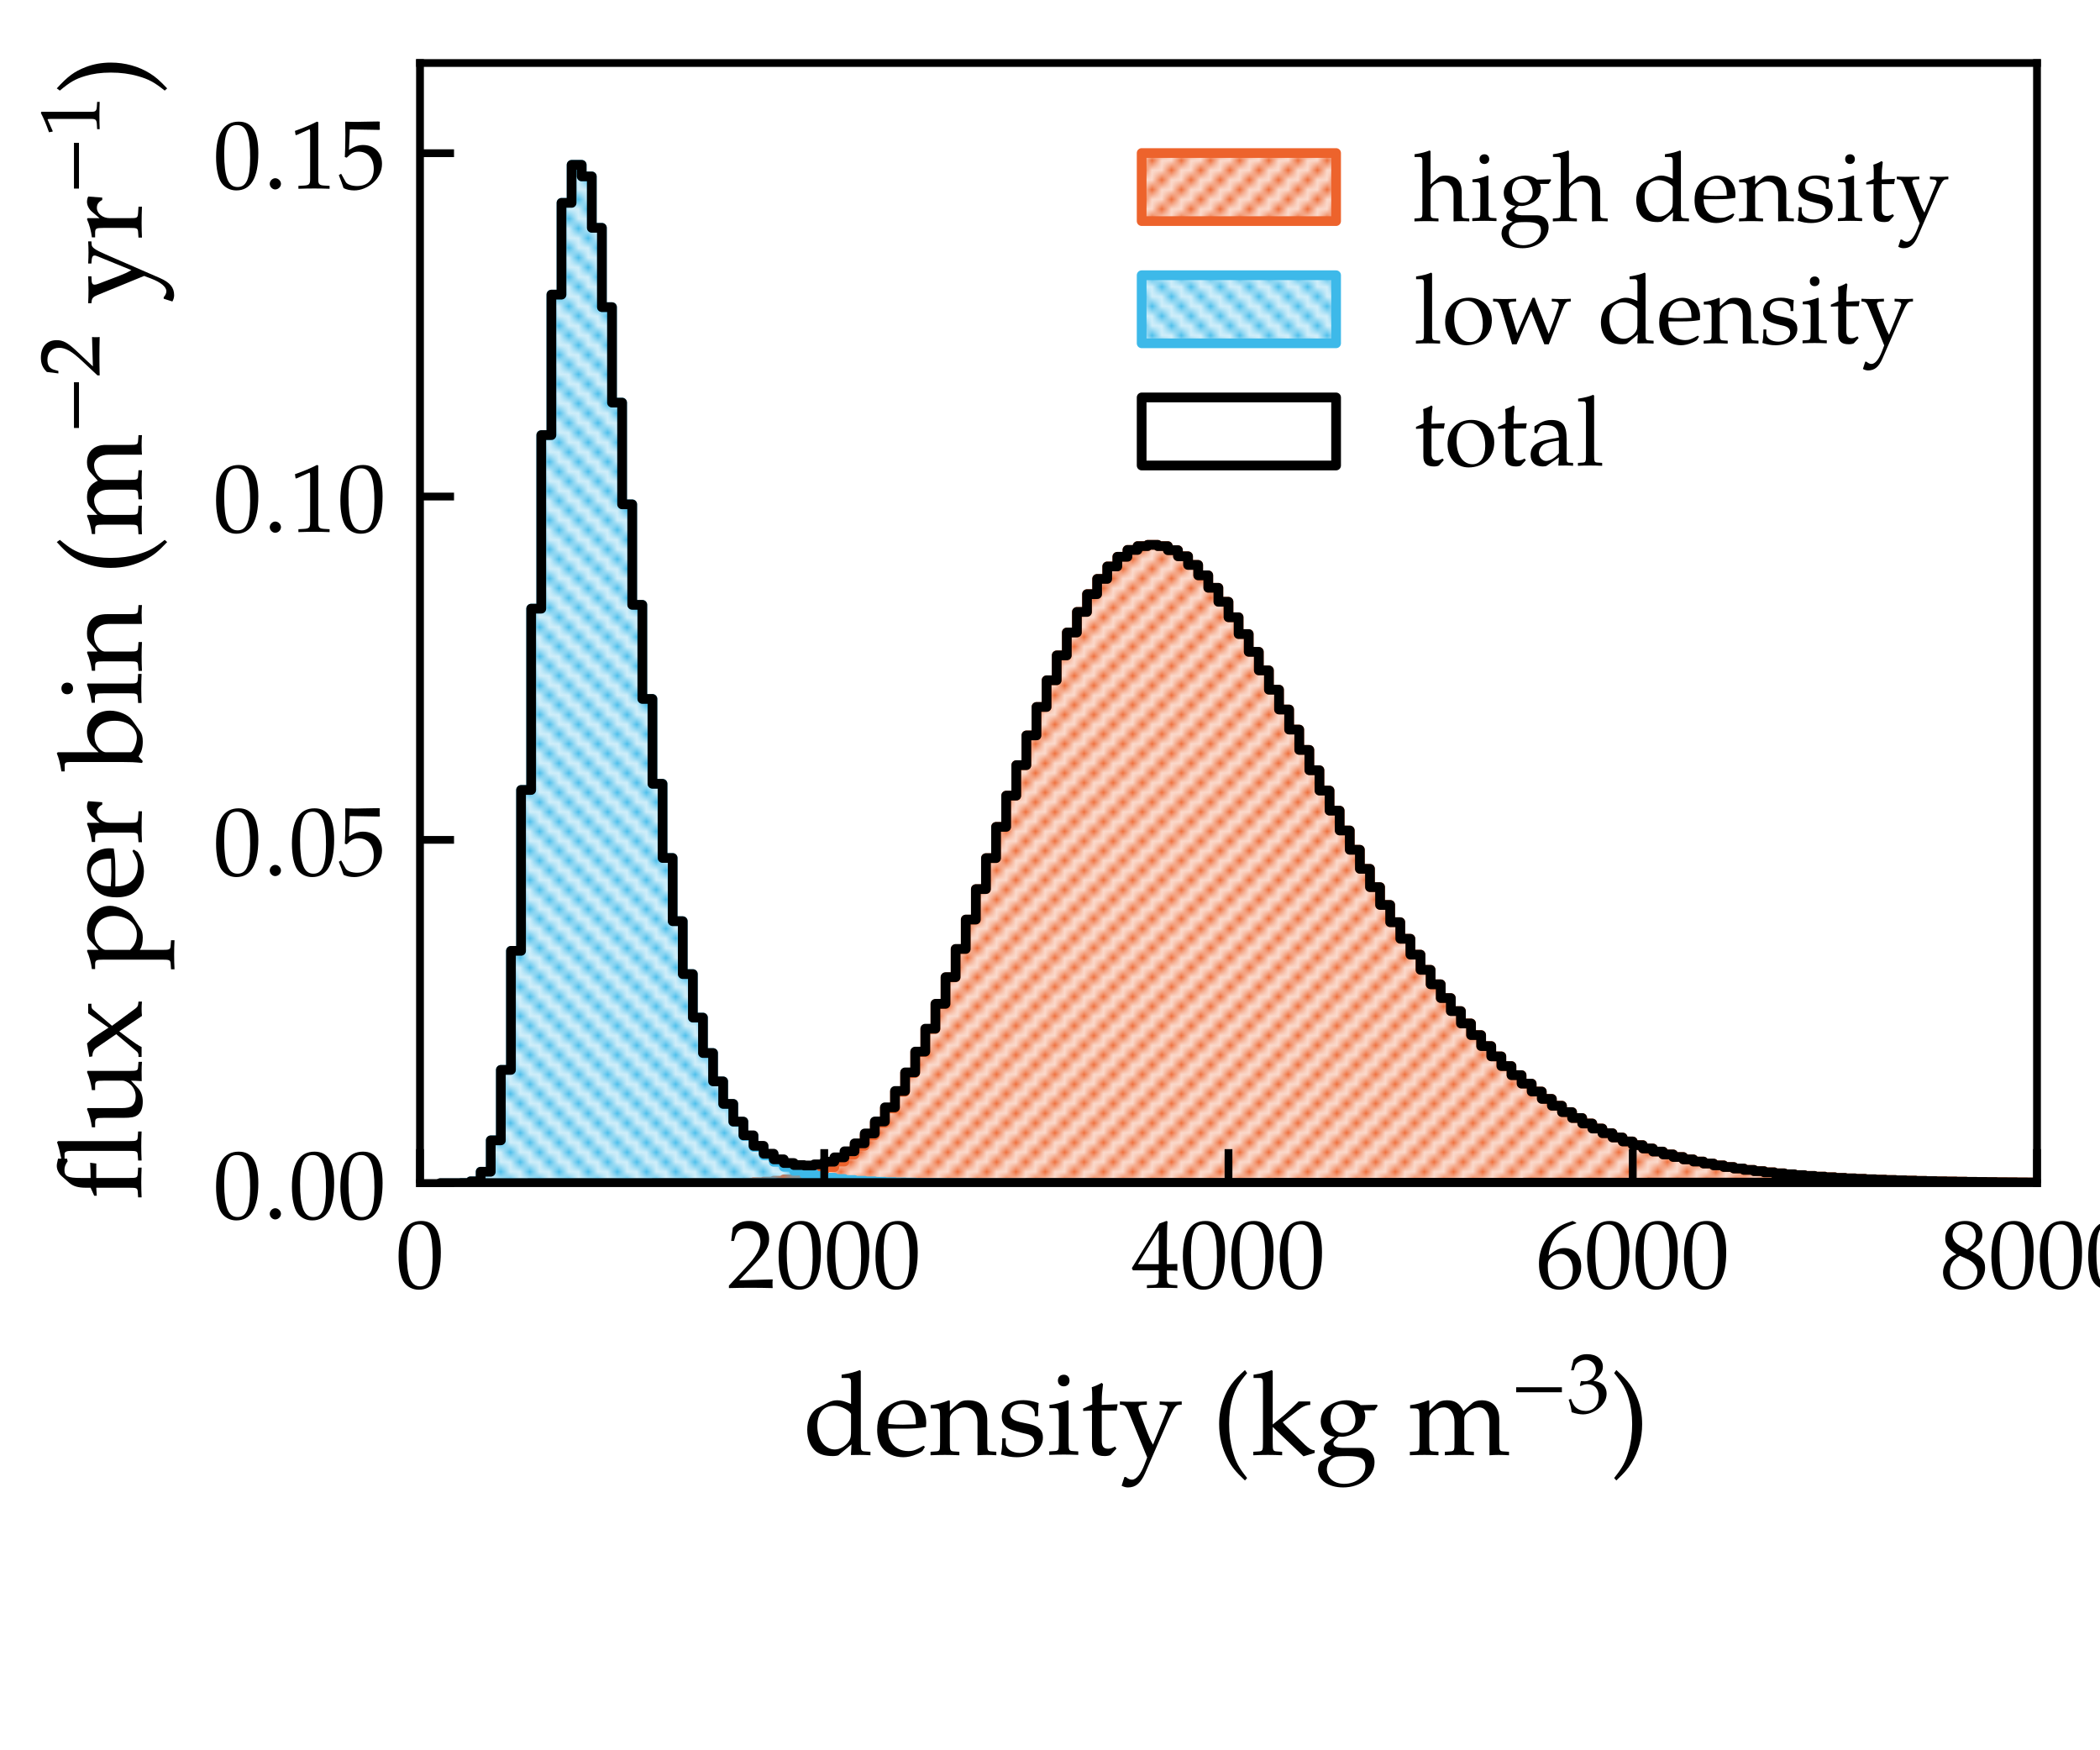 <?xml version="1.0" encoding="utf-8" standalone="no"?>
<!DOCTYPE svg PUBLIC "-//W3C//DTD SVG 1.1//EN"
  "http://www.w3.org/Graphics/SVG/1.1/DTD/svg11.dtd">
<!-- Created with matplotlib (https://matplotlib.org/) -->
<svg height="180pt" version="1.1" viewBox="0 0 216 180" width="216pt" xmlns="http://www.w3.org/2000/svg" xmlns:xlink="http://www.w3.org/1999/xlink">
 <defs>
  <style type="text/css">
*{stroke-linecap:butt;stroke-linejoin:round;}
  </style>
 </defs>
 <g id="figure_1">
  <g id="patch_1">
   <path d="M 0 180 
L 216 180 
L 216 0 
L 0 0 
z
" style="fill:#ffffff;"/>
  </g>
  <g id="axes_1">
   <g id="patch_2">
    <path d="M 43.2 121.68 
L 209.52 121.68 
L 209.52 6.48 
L 43.2 6.48 
z
" style="fill:#ffffff;"/>
   </g>
   <g id="patch_3">
    <path clip-path="url(#pf657aa52ed)" d="M 45.279 121.68 
L 45.279 121.68 
L 46.319 121.68 
L 46.319 121.68 
L 47.358 121.68 
L 47.358 121.68 
L 48.398 121.68 
L 48.398 121.68 
L 49.437 121.68 
L 49.437 121.68 
L 50.477 121.68 
L 50.477 121.68 
L 51.516 121.68 
L 51.516 121.68 
L 52.556 121.68 
L 52.556 121.68 
L 53.595 121.68 
L 53.595 121.68 
L 54.635 121.68 
L 54.635 121.68 
L 55.674 121.68 
L 55.674 121.68 
L 56.714 121.68 
L 56.714 121.68 
L 57.753 121.68 
L 57.753 121.68 
L 58.792 121.68 
L 58.792 121.68 
L 59.832 121.68 
L 59.832 121.68 
L 60.871 121.68 
L 60.871 121.68 
L 61.911 121.68 
L 61.911 121.68 
L 62.95 121.68 
L 62.95 121.68 
L 63.99 121.68 
L 63.99 121.68 
L 65.029 121.68 
L 65.029 121.68 
L 66.069 121.68 
L 66.069 121.68 
L 67.109 121.68 
L 67.109 121.68 
L 68.148 121.68 
L 68.148 121.68 
L 69.188 121.68 
L 69.188 121.68 
L 70.227 121.68 
L 70.227 121.679 
L 71.266 121.679 
L 71.266 121.678 
L 72.306 121.678 
L 72.306 121.675 
L 73.346 121.675 
L 73.346 121.67 
L 74.385 121.67 
L 74.385 121.661 
L 75.424 121.661 
L 75.424 121.646 
L 76.464 121.646 
L 76.464 121.62 
L 77.504 121.62 
L 77.504 121.579 
L 78.543 121.579 
L 78.543 121.517 
L 79.582 121.517 
L 79.582 121.423 
L 80.622 121.423 
L 80.622 121.288 
L 81.662 121.288 
L 81.662 121.098 
L 82.701 121.098 
L 82.701 120.838 
L 83.74 120.838 
L 83.74 120.49 
L 84.78 120.49 
L 84.78 120.036 
L 85.82 120.036 
L 85.82 119.455 
L 86.859 119.455 
L 86.859 118.727 
L 87.898 118.727 
L 87.898 117.833 
L 88.938 117.833 
L 88.938 116.756 
L 89.978 116.756 
L 89.978 115.478 
L 91.017 115.478 
L 91.017 113.989 
L 92.056 113.989 
L 92.056 112.28 
L 93.096 112.28 
L 93.096 110.348 
L 94.135 110.348 
L 94.135 108.195 
L 95.175 108.195 
L 95.175 105.827 
L 96.215 105.827 
L 96.215 103.261 
L 97.254 103.261 
L 97.254 100.511 
L 98.293 100.511 
L 98.293 97.605 
L 99.333 97.605 
L 99.333 94.579 
L 100.373 94.579 
L 100.373 91.443 
L 101.412 91.443 
L 101.412 88.255 
L 102.451 88.255 
L 102.451 85.04 
L 103.491 85.04 
L 103.491 81.826 
L 104.531 81.826 
L 104.531 78.69 
L 105.57 78.69 
L 105.57 75.632 
L 106.609 75.632 
L 106.609 72.705 
L 107.649 72.705 
L 107.649 69.961 
L 108.689 69.961 
L 108.689 67.4 
L 109.728 67.4 
L 109.728 65.048 
L 110.767 65.048 
L 110.767 62.931 
L 111.807 62.931 
L 111.807 61.101 
L 112.847 61.101 
L 112.847 59.533 
L 113.886 59.533 
L 113.886 58.253 
L 114.925 58.253 
L 114.925 57.26 
L 115.965 57.26 
L 115.965 56.554 
L 117.004 56.554 
L 117.004 56.162 
L 118.044 56.162 
L 118.044 56.032 
L 119.084 56.032 
L 119.084 56.162 
L 120.123 56.162 
L 120.123 56.58 
L 121.162 56.58 
L 121.162 57.208 
L 122.202 57.208 
L 122.202 58.096 
L 123.242 58.096 
L 123.242 59.168 
L 124.281 59.168 
L 124.281 60.448 
L 125.32 60.448 
L 125.32 61.886 
L 126.36 61.886 
L 126.36 63.48 
L 127.4 63.48 
L 127.4 65.205 
L 128.439 65.205 
L 128.439 67.034 
L 129.478 67.034 
L 129.478 68.942 
L 130.518 68.942 
L 130.518 70.928 
L 131.558 70.928 
L 131.558 72.966 
L 132.597 72.966 
L 132.597 75.031 
L 133.637 75.031 
L 133.637 77.122 
L 134.676 77.122 
L 134.676 79.212 
L 135.715 79.212 
L 135.715 81.303 
L 136.755 81.303 
L 136.755 83.368 
L 137.794 83.368 
L 137.794 85.406 
L 138.834 85.406 
L 138.834 87.392 
L 139.874 87.392 
L 139.874 89.352 
L 140.913 89.352 
L 140.913 91.234 
L 141.952 91.234 
L 141.952 93.063 
L 142.992 93.063 
L 142.992 94.84 
L 144.031 94.84 
L 144.031 96.544 
L 145.071 96.544 
L 145.071 98.175 
L 146.111 98.175 
L 146.111 99.738 
L 147.15 99.738 
L 147.15 101.225 
L 148.19 101.225 
L 148.19 102.641 
L 149.229 102.641 
L 149.229 103.982 
L 150.268 103.982 
L 150.268 105.252 
L 151.308 105.252 
L 151.308 106.449 
L 152.347 106.449 
L 152.347 107.578 
L 153.387 107.578 
L 153.387 108.639 
L 154.427 108.639 
L 154.427 109.635 
L 155.466 109.635 
L 155.466 110.568 
L 156.506 110.568 
L 156.506 111.441 
L 157.545 111.441 
L 157.545 112.253 
L 158.584 112.253 
L 158.584 113.011 
L 159.624 113.011 
L 159.624 113.714 
L 160.663 113.714 
L 160.663 114.37 
L 161.703 114.37 
L 161.703 114.977 
L 162.743 114.977 
L 162.743 115.539 
L 163.782 115.539 
L 163.782 116.059 
L 164.821 116.059 
L 164.821 116.539 
L 165.861 116.539 
L 165.861 116.981 
L 166.9 116.981 
L 166.9 117.389 
L 167.94 117.389 
L 167.94 117.765 
L 168.98 117.765 
L 168.98 118.11 
L 170.019 118.11 
L 170.019 118.429 
L 171.059 118.429 
L 171.059 118.719 
L 172.098 118.719 
L 172.098 118.986 
L 173.137 118.986 
L 173.137 119.231 
L 174.177 119.231 
L 174.177 119.454 
L 175.216 119.454 
L 175.216 119.659 
L 176.256 119.659 
L 176.256 119.845 
L 177.296 119.845 
L 177.296 120.016 
L 178.335 120.016 
L 178.335 120.171 
L 179.375 120.171 
L 179.375 120.313 
L 180.414 120.313 
L 180.414 120.442 
L 181.453 120.442 
L 181.453 120.559 
L 182.493 120.559 
L 182.493 120.666 
L 183.532 120.666 
L 183.532 120.763 
L 184.572 120.763 
L 184.572 120.851 
L 185.612 120.851 
L 185.612 120.931 
L 186.651 120.931 
L 186.651 121.003 
L 187.69 121.003 
L 187.69 121.069 
L 188.73 121.069 
L 188.73 121.129 
L 189.769 121.129 
L 189.769 121.183 
L 190.809 121.183 
L 190.809 121.232 
L 191.849 121.232 
L 191.849 121.276 
L 192.888 121.276 
L 192.888 121.315 
L 193.928 121.315 
L 193.928 121.352 
L 194.967 121.352 
L 194.967 121.384 
L 196.006 121.384 
L 196.006 121.414 
L 197.046 121.414 
L 197.046 121.44 
L 198.085 121.44 
L 198.085 121.464 
L 199.125 121.464 
L 199.125 121.486 
L 200.165 121.486 
L 200.165 121.505 
L 201.204 121.505 
L 201.204 121.523 
L 202.244 121.523 
L 202.244 121.539 
L 203.283 121.539 
L 203.283 121.553 
L 204.322 121.553 
L 204.322 121.566 
L 205.362 121.566 
L 205.362 121.578 
L 206.401 121.578 
L 206.401 121.588 
L 207.441 121.588 
L 207.441 121.597 
L 208.481 121.597 
L 208.481 121.68 
L 209.52 121.68 
L 209.52 121.606 
z
" style="fill:url(#hf31a31f9b9);stroke:#ed632c;stroke-linejoin:miter;"/>
   </g>
   <g id="patch_4">
    <path clip-path="url(#pf657aa52ed)" d="M 45.279 121.68 
L 45.279 121.68 
L 46.319 121.68 
L 46.319 121.68 
L 47.358 121.68 
L 47.358 121.664 
L 48.398 121.664 
L 48.398 121.486 
L 49.437 121.486 
L 49.437 120.501 
L 50.477 120.501 
L 50.477 117.272 
L 51.516 117.272 
L 51.516 110.026 
L 52.556 110.026 
L 52.556 97.785 
L 53.595 97.785 
L 53.595 81.239 
L 54.635 81.239 
L 54.635 62.593 
L 55.674 62.593 
L 55.674 44.744 
L 56.714 44.744 
L 56.714 30.298 
L 57.753 30.298 
L 57.753 20.861 
L 58.792 20.861 
L 58.792 16.953 
L 59.832 16.953 
L 59.832 18.142 
L 60.871 18.142 
L 60.871 23.429 
L 61.911 23.429 
L 61.911 31.588 
L 62.95 31.588 
L 62.95 41.405 
L 63.99 41.405 
L 63.99 51.866 
L 65.029 51.866 
L 65.029 62.201 
L 66.069 62.201 
L 66.069 71.878 
L 67.109 71.878 
L 67.109 80.606 
L 68.148 80.606 
L 68.148 88.234 
L 69.188 88.234 
L 69.188 94.736 
L 70.227 94.736 
L 70.227 100.175 
L 71.266 100.175 
L 71.266 104.653 
L 72.306 104.653 
L 72.306 108.297 
L 73.346 108.297 
L 73.346 111.217 
L 74.385 111.217 
L 74.385 113.542 
L 75.424 113.542 
L 75.424 115.378 
L 76.464 115.378 
L 76.464 116.817 
L 77.504 116.817 
L 77.504 117.939 
L 78.543 117.939 
L 78.543 118.81 
L 79.582 118.81 
L 79.582 119.483 
L 80.622 119.483 
L 80.622 120 
L 81.662 120 
L 81.662 120.399 
L 82.701 120.399 
L 82.701 120.703 
L 83.74 120.703 
L 83.74 120.935 
L 84.78 120.935 
L 84.78 121.113 
L 85.82 121.113 
L 85.82 121.249 
L 86.859 121.249 
L 86.859 121.352 
L 87.898 121.352 
L 87.898 121.43 
L 88.938 121.43 
L 88.938 121.49 
L 89.978 121.49 
L 89.978 121.535 
L 91.017 121.535 
L 91.017 121.57 
L 92.056 121.57 
L 92.056 121.596 
L 93.096 121.596 
L 93.096 121.616 
L 94.135 121.616 
L 94.135 121.631 
L 95.175 121.631 
L 95.175 121.643 
L 96.215 121.643 
L 96.215 121.652 
L 97.254 121.652 
L 97.254 121.658 
L 98.293 121.658 
L 98.293 121.663 
L 99.333 121.663 
L 99.333 121.667 
L 100.373 121.667 
L 100.373 121.67 
L 101.412 121.67 
L 101.412 121.673 
L 102.451 121.673 
L 102.451 121.674 
L 103.491 121.674 
L 103.491 121.676 
L 104.531 121.676 
L 104.531 121.677 
L 105.57 121.677 
L 105.57 121.677 
L 106.609 121.677 
L 106.609 121.678 
L 107.649 121.678 
L 107.649 121.678 
L 108.689 121.678 
L 108.689 121.679 
L 109.728 121.679 
L 109.728 121.679 
L 110.767 121.679 
L 110.767 121.679 
L 111.807 121.679 
L 111.807 121.679 
L 112.847 121.679 
L 112.847 121.68 
L 113.886 121.68 
L 113.886 121.68 
L 114.925 121.68 
L 114.925 121.68 
L 115.965 121.68 
L 115.965 121.68 
L 117.004 121.68 
L 117.004 121.68 
L 118.044 121.68 
L 118.044 121.68 
L 119.084 121.68 
L 119.084 121.68 
L 120.123 121.68 
L 120.123 121.68 
L 121.162 121.68 
L 121.162 121.68 
L 122.202 121.68 
L 122.202 121.68 
L 123.242 121.68 
L 123.242 121.68 
L 124.281 121.68 
L 124.281 121.68 
L 125.32 121.68 
L 125.32 121.68 
L 126.36 121.68 
L 126.36 121.68 
L 127.4 121.68 
L 127.4 121.68 
L 128.439 121.68 
L 128.439 121.68 
L 129.478 121.68 
L 129.478 121.68 
L 130.518 121.68 
L 130.518 121.68 
L 131.558 121.68 
L 131.558 121.68 
L 132.597 121.68 
L 132.597 121.68 
L 133.637 121.68 
L 133.637 121.68 
L 134.676 121.68 
L 134.676 121.68 
L 135.715 121.68 
L 135.715 121.68 
L 136.755 121.68 
L 136.755 121.68 
L 137.794 121.68 
L 137.794 121.68 
L 138.834 121.68 
L 138.834 121.68 
L 139.874 121.68 
L 139.874 121.68 
L 140.913 121.68 
L 140.913 121.68 
L 141.952 121.68 
L 141.952 121.68 
L 142.992 121.68 
L 142.992 121.68 
L 144.031 121.68 
L 144.031 121.68 
L 145.071 121.68 
L 145.071 121.68 
L 146.111 121.68 
L 146.111 121.68 
L 147.15 121.68 
L 147.15 121.68 
L 148.19 121.68 
L 148.19 121.68 
L 149.229 121.68 
L 149.229 121.68 
L 150.268 121.68 
L 150.268 121.68 
L 151.308 121.68 
L 151.308 121.68 
L 152.347 121.68 
L 152.347 121.68 
L 153.387 121.68 
L 153.387 121.68 
L 154.427 121.68 
L 154.427 121.68 
L 155.466 121.68 
L 155.466 121.68 
L 156.506 121.68 
L 156.506 121.68 
L 157.545 121.68 
L 157.545 121.68 
L 158.584 121.68 
L 158.584 121.68 
L 159.624 121.68 
L 159.624 121.68 
L 160.663 121.68 
L 160.663 121.68 
L 161.703 121.68 
L 161.703 121.68 
L 162.743 121.68 
L 162.743 121.68 
L 163.782 121.68 
L 163.782 121.68 
L 164.821 121.68 
L 164.821 121.68 
L 165.861 121.68 
L 165.861 121.68 
L 166.9 121.68 
L 166.9 121.68 
L 167.94 121.68 
L 167.94 121.68 
L 168.98 121.68 
L 168.98 121.68 
L 170.019 121.68 
L 170.019 121.68 
L 171.059 121.68 
L 171.059 121.68 
L 172.098 121.68 
L 172.098 121.68 
L 173.137 121.68 
L 173.137 121.68 
L 174.177 121.68 
L 174.177 121.68 
L 175.216 121.68 
L 175.216 121.68 
L 176.256 121.68 
L 176.256 121.68 
L 177.296 121.68 
L 177.296 121.68 
L 178.335 121.68 
L 178.335 121.68 
L 179.375 121.68 
L 179.375 121.68 
L 180.414 121.68 
L 180.414 121.68 
L 181.453 121.68 
L 181.453 121.68 
L 182.493 121.68 
L 182.493 121.68 
L 183.532 121.68 
L 183.532 121.68 
L 184.572 121.68 
L 184.572 121.68 
L 185.612 121.68 
L 185.612 121.68 
L 186.651 121.68 
L 186.651 121.68 
L 187.69 121.68 
L 187.69 121.68 
L 188.73 121.68 
L 188.73 121.68 
L 189.769 121.68 
L 189.769 121.68 
L 190.809 121.68 
L 190.809 121.68 
L 191.849 121.68 
L 191.849 121.68 
L 192.888 121.68 
L 192.888 121.68 
L 193.928 121.68 
L 193.928 121.68 
L 194.967 121.68 
L 194.967 121.68 
L 196.006 121.68 
L 196.006 121.68 
L 197.046 121.68 
L 197.046 121.68 
L 198.085 121.68 
L 198.085 121.68 
L 199.125 121.68 
L 199.125 121.68 
L 200.165 121.68 
L 200.165 121.68 
L 201.204 121.68 
L 201.204 121.68 
L 202.244 121.68 
L 202.244 121.68 
L 203.283 121.68 
L 203.283 121.68 
L 204.322 121.68 
L 204.322 121.68 
L 205.362 121.68 
L 205.362 121.68 
L 206.401 121.68 
L 206.401 121.68 
L 207.441 121.68 
L 207.441 121.68 
L 208.481 121.68 
L 208.481 121.68 
L 209.52 121.68 
L 209.52 121.68 
z
" style="fill:url(#h8efa4759f7);stroke:#3db9e9;stroke-linejoin:miter;"/>
   </g>
   <g id="patch_5">
    <path clip-path="url(#pf657aa52ed)" d="M 45.279 121.68 
L 45.279 121.68 
L 46.319 121.68 
L 46.319 121.68 
L 47.358 121.68 
L 47.358 121.664 
L 48.398 121.664 
L 48.398 121.486 
L 49.437 121.486 
L 49.437 120.501 
L 50.477 120.501 
L 50.477 117.272 
L 51.516 117.272 
L 51.516 110.026 
L 52.556 110.026 
L 52.556 97.785 
L 53.595 97.785 
L 53.595 81.239 
L 54.635 81.239 
L 54.635 62.593 
L 55.674 62.593 
L 55.674 44.744 
L 56.714 44.744 
L 56.714 30.298 
L 57.753 30.298 
L 57.753 20.861 
L 58.792 20.861 
L 58.792 16.953 
L 59.832 16.953 
L 59.832 18.142 
L 60.871 18.142 
L 60.871 23.429 
L 61.911 23.429 
L 61.911 31.588 
L 62.95 31.588 
L 62.95 41.405 
L 63.99 41.405 
L 63.99 51.866 
L 65.029 51.866 
L 65.029 62.201 
L 66.069 62.201 
L 66.069 71.878 
L 67.109 71.878 
L 67.109 80.606 
L 68.148 80.606 
L 68.148 88.234 
L 69.188 88.234 
L 69.188 94.736 
L 70.227 94.736 
L 70.227 100.174 
L 71.266 100.174 
L 71.266 104.651 
L 72.306 104.651 
L 72.306 108.292 
L 73.346 108.292 
L 73.346 111.207 
L 74.385 111.207 
L 74.385 113.523 
L 75.424 113.523 
L 75.424 115.344 
L 76.464 115.344 
L 76.464 116.758 
L 77.504 116.758 
L 77.504 117.839 
L 78.543 117.839 
L 78.543 118.647 
L 79.582 118.647 
L 79.582 119.226 
L 80.622 119.226 
L 80.622 119.608 
L 81.662 119.608 
L 81.662 119.817 
L 82.701 119.817 
L 82.701 119.861 
L 83.74 119.861 
L 83.74 119.746 
L 84.78 119.746 
L 84.78 119.469 
L 85.82 119.469 
L 85.82 119.023 
L 86.859 119.023 
L 86.859 118.399 
L 87.898 118.399 
L 87.898 117.583 
L 88.938 117.583 
L 88.938 116.566 
L 89.978 116.566 
L 89.978 115.334 
L 91.017 115.334 
L 91.017 113.879 
L 92.056 113.879 
L 92.056 112.196 
L 93.096 112.196 
L 93.096 110.284 
L 94.135 110.284 
L 94.135 108.146 
L 95.175 108.146 
L 95.175 105.79 
L 96.215 105.79 
L 96.215 103.232 
L 97.254 103.232 
L 97.254 100.49 
L 98.293 100.49 
L 98.293 97.589 
L 99.333 97.589 
L 99.333 94.566 
L 100.373 94.566 
L 100.373 91.433 
L 101.412 91.433 
L 101.412 88.247 
L 102.451 88.247 
L 102.451 85.034 
L 103.491 85.034 
L 103.491 81.821 
L 104.531 81.821 
L 104.531 78.686 
L 105.57 78.686 
L 105.57 75.629 
L 106.609 75.629 
L 106.609 72.703 
L 107.649 72.703 
L 107.649 69.959 
L 108.689 69.959 
L 108.689 67.399 
L 109.728 67.399 
L 109.728 65.047 
L 110.767 65.047 
L 110.767 62.93 
L 111.807 62.93 
L 111.807 61.101 
L 112.847 61.101 
L 112.847 59.533 
L 113.886 59.533 
L 113.886 58.253 
L 114.925 58.253 
L 114.925 57.26 
L 115.965 57.26 
L 115.965 56.554 
L 117.004 56.554 
L 117.004 56.162 
L 118.044 56.162 
L 118.044 56.031 
L 119.084 56.031 
L 119.084 56.162 
L 120.123 56.162 
L 120.123 56.58 
L 121.162 56.58 
L 121.162 57.207 
L 122.202 57.207 
L 122.202 58.096 
L 123.242 58.096 
L 123.242 59.168 
L 124.281 59.168 
L 124.281 60.448 
L 125.32 60.448 
L 125.32 61.885 
L 126.36 61.885 
L 126.36 63.48 
L 127.4 63.48 
L 127.4 65.205 
L 128.439 65.205 
L 128.439 67.034 
L 129.478 67.034 
L 129.478 68.942 
L 130.518 68.942 
L 130.518 70.928 
L 131.558 70.928 
L 131.558 72.966 
L 132.597 72.966 
L 132.597 75.031 
L 133.637 75.031 
L 133.637 77.122 
L 134.676 77.122 
L 134.676 79.212 
L 135.715 79.212 
L 135.715 81.303 
L 136.755 81.303 
L 136.755 83.368 
L 137.794 83.368 
L 137.794 85.406 
L 138.834 85.406 
L 138.834 87.392 
L 139.874 87.392 
L 139.874 89.352 
L 140.913 89.352 
L 140.913 91.234 
L 141.952 91.234 
L 141.952 93.063 
L 142.992 93.063 
L 142.992 94.84 
L 144.031 94.84 
L 144.031 96.544 
L 145.071 96.544 
L 145.071 98.175 
L 146.111 98.175 
L 146.111 99.738 
L 147.15 99.738 
L 147.15 101.225 
L 148.19 101.225 
L 148.19 102.641 
L 149.229 102.641 
L 149.229 103.982 
L 150.268 103.982 
L 150.268 105.252 
L 151.308 105.252 
L 151.308 106.449 
L 152.347 106.449 
L 152.347 107.578 
L 153.387 107.578 
L 153.387 108.639 
L 154.427 108.639 
L 154.427 109.635 
L 155.466 109.635 
L 155.466 110.568 
L 156.506 110.568 
L 156.506 111.441 
L 157.545 111.441 
L 157.545 112.253 
L 158.584 112.253 
L 158.584 113.011 
L 159.624 113.011 
L 159.624 113.714 
L 160.663 113.714 
L 160.663 114.37 
L 161.703 114.37 
L 161.703 114.977 
L 162.743 114.977 
L 162.743 115.539 
L 163.782 115.539 
L 163.782 116.059 
L 164.821 116.059 
L 164.821 116.539 
L 165.861 116.539 
L 165.861 116.981 
L 166.9 116.981 
L 166.9 117.389 
L 167.94 117.389 
L 167.94 117.765 
L 168.98 117.765 
L 168.98 118.11 
L 170.019 118.11 
L 170.019 118.429 
L 171.059 118.429 
L 171.059 118.719 
L 172.098 118.719 
L 172.098 118.986 
L 173.137 118.986 
L 173.137 119.231 
L 174.177 119.231 
L 174.177 119.454 
L 175.216 119.454 
L 175.216 119.659 
L 176.256 119.659 
L 176.256 119.845 
L 177.296 119.845 
L 177.296 120.016 
L 178.335 120.016 
L 178.335 120.171 
L 179.375 120.171 
L 179.375 120.313 
L 180.414 120.313 
L 180.414 120.442 
L 181.453 120.442 
L 181.453 120.559 
L 182.493 120.559 
L 182.493 120.666 
L 183.532 120.666 
L 183.532 120.763 
L 184.572 120.763 
L 184.572 120.851 
L 185.612 120.851 
L 185.612 120.931 
L 186.651 120.931 
L 186.651 121.003 
L 187.69 121.003 
L 187.69 121.069 
L 188.73 121.069 
L 188.73 121.129 
L 189.769 121.129 
L 189.769 121.183 
L 190.809 121.183 
L 190.809 121.232 
L 191.849 121.232 
L 191.849 121.276 
L 192.888 121.276 
L 192.888 121.315 
L 193.928 121.315 
L 193.928 121.352 
L 194.967 121.352 
L 194.967 121.384 
L 196.006 121.384 
L 196.006 121.414 
L 197.046 121.414 
L 197.046 121.44 
L 198.085 121.44 
L 198.085 121.464 
L 199.125 121.464 
L 199.125 121.486 
L 200.165 121.486 
L 200.165 121.505 
L 201.204 121.505 
L 201.204 121.523 
L 202.244 121.523 
L 202.244 121.539 
L 203.283 121.539 
L 203.283 121.553 
L 204.322 121.553 
L 204.322 121.566 
L 205.362 121.566 
L 205.362 121.578 
L 206.401 121.578 
L 206.401 121.588 
L 207.441 121.588 
L 207.441 121.597 
L 208.481 121.597 
L 208.481 121.68 
L 209.52 121.68 
L 209.52 121.606 
z
" style="fill:none;stroke:#000000;stroke-linejoin:miter;"/>
   </g>
   <g id="matplotlib.axis_1">
    <g id="xtick_1">
     <g id="line2d_1">
      <defs>
       <path d="M 0 0 
L 0 -3.5 
" id="m0d63e91dcf" style="stroke:#000000;stroke-width:0.8;"/>
      </defs>
      <g>
       <use style="stroke:#000000;stroke-width:0.8;" x="43.2" xlink:href="#m0d63e91dcf" y="121.68"/>
      </g>
     </g>
     <g id="text_1">
      <!-- $\mathdefault{0}$ -->
      <defs>
       <path d="M 46.5 36.641 
C 46.5 58.578 40 69 26.297 69 
C 10.797 69 2.906 56.688 2.906 32.438 
C 2.906 20.719 5 10.609 8.5 5.703 
C 12 0.797 17.594 -2 23.797 -2 
C 38.906 -2 46.5 11 46.5 36.641 
z
M 38.094 31.641 
C 38.094 10.312 34.297 1.5 25.094 1.5 
C 15.406 1.5 11.297 11.609 11.297 36.047 
C 11.297 57.188 15 65.484 24.5 65.484 
C 34.203 65.484 38.094 55.672 38.094 31.641 
z
" id="TeXGyrePagellaX-Regular-48"/>
      </defs>
      <g transform="translate(40.709 132.438)scale(0.1 -0.1)">
       <use transform="scale(0.996)" xlink:href="#TeXGyrePagellaX-Regular-48"/>
      </g>
     </g>
    </g>
    <g id="xtick_2">
     <g id="line2d_2">
      <g>
       <use style="stroke:#000000;stroke-width:0.8;" x="84.78" xlink:href="#m0d63e91dcf" y="121.68"/>
      </g>
     </g>
     <g id="text_2">
      <!-- $\mathdefault{2000}$ -->
      <defs>
       <path d="M 46.797 -0.312 
C 46.594 1.797 46.594 2.797 46.594 4.203 
C 46.594 5.5 46.594 6.5 46.797 8.703 
L 12.203 7.703 
L 30.406 27.031 
C 40.094 37.344 43.094 42.859 43.094 50.375 
C 43.094 61.891 35.297 69 22.594 69 
C 15.406 69 10.5 66.984 5.594 61.984 
L 3.906 48.375 
L 6.797 48.375 
L 8.094 52.969 
C 9.703 58.781 13.297 61.297 20 61.297 
C 28.594 61.297 34.094 55.875 34.094 47.375 
C 34.094 39.859 29.906 32.438 18.594 20.422 
L 1.594 2.297 
L 1.594 -0.312 
C 9 -0.109 16.5 0 23.906 0 
C 31.5 0 39.203 -0.109 46.797 -0.312 
z
" id="TeXGyrePagellaX-Regular-50"/>
      </defs>
      <g transform="translate(74.817 132.438)scale(0.1 -0.1)">
       <use transform="scale(0.996)" xlink:href="#TeXGyrePagellaX-Regular-50"/>
       <use transform="translate(49.813 0)scale(0.996)" xlink:href="#TeXGyrePagellaX-Regular-48"/>
       <use transform="translate(99.626 0)scale(0.996)" xlink:href="#TeXGyrePagellaX-Regular-48"/>
       <use transform="translate(149.44 0)scale(0.996)" xlink:href="#TeXGyrePagellaX-Regular-48"/>
      </g>
     </g>
    </g>
    <g id="xtick_3">
     <g id="line2d_3">
      <g>
       <use style="stroke:#000000;stroke-width:0.8;" x="126.36" xlink:href="#m0d63e91dcf" y="121.68"/>
      </g>
     </g>
     <g id="text_3">
      <!-- $\mathdefault{4000}$ -->
      <defs>
       <path d="M 47.203 -0.312 
L 47.203 2.688 
L 42.406 3 
C 37.5 3.297 36.406 4.578 36.406 10.547 
L 36.406 18 
C 42.297 18 44.406 17.891 47.203 17.594 
L 47.203 24.688 
C 47.203 24.688 42.297 24.391 39.094 24.391 
L 36.406 24.391 
L 36.406 38.203 
C 36.406 55.875 36.594 64.422 37.094 68.5 
L 35.906 69 
L 28.5 66.312 
L 0.203 20.297 
L 1.297 18 
L 28 18 
L 28 10.547 
C 28 4.578 26.906 3.188 22 3 
L 15.797 2.688 
L 15.797 -0.312 
C 21.203 -0.109 26.5 0 31.906 0 
C 37 0 42.094 -0.109 47.203 -0.312 
z
M 28 24.391 
L 6.5 24.391 
L 28 59.359 
z
" id="TeXGyrePagellaX-Regular-52"/>
      </defs>
      <g transform="translate(116.397 132.438)scale(0.1 -0.1)">
       <use transform="scale(0.996)" xlink:href="#TeXGyrePagellaX-Regular-52"/>
       <use transform="translate(49.813 0)scale(0.996)" xlink:href="#TeXGyrePagellaX-Regular-48"/>
       <use transform="translate(99.626 0)scale(0.996)" xlink:href="#TeXGyrePagellaX-Regular-48"/>
       <use transform="translate(149.44 0)scale(0.996)" xlink:href="#TeXGyrePagellaX-Regular-48"/>
      </g>
     </g>
    </g>
    <g id="xtick_4">
     <g id="line2d_4">
      <g>
       <use style="stroke:#000000;stroke-width:0.8;" x="167.94" xlink:href="#m0d63e91dcf" y="121.68"/>
      </g>
     </g>
     <g id="text_4">
      <!-- $\mathdefault{6000}$ -->
      <defs>
       <path d="M 46.797 21.953 
C 46.797 33.484 39.906 41 29.297 41 
C 23.406 41 19.703 38.594 13.094 33.188 
C 15.203 51.297 23.594 61.094 41.594 66.5 
L 41.594 67.297 
L 37.906 69 
C 28.297 65.797 24.203 63.797 19.094 59.391 
C 8.797 50.688 3.203 38.484 3.203 24.766 
C 3.203 8.219 11.203 -2 24.094 -2 
C 37.094 -2 46.797 8.312 46.797 21.953 
z
M 38.203 18.438 
C 38.203 8.016 33.094 1.297 25.406 1.297 
C 16.906 1.297 12.297 8.609 12.297 22.047 
C 12.297 25.562 12.703 27.469 13.797 29.172 
C 16 32.578 20.703 34.984 25.5 34.984 
C 33.094 34.984 38.203 28.375 38.203 18.438 
z
" id="TeXGyrePagellaX-Regular-54"/>
      </defs>
      <g transform="translate(157.977 132.438)scale(0.1 -0.1)">
       <use transform="scale(0.996)" xlink:href="#TeXGyrePagellaX-Regular-54"/>
       <use transform="translate(49.813 0)scale(0.996)" xlink:href="#TeXGyrePagellaX-Regular-48"/>
       <use transform="translate(99.626 0)scale(0.996)" xlink:href="#TeXGyrePagellaX-Regular-48"/>
       <use transform="translate(149.44 0)scale(0.996)" xlink:href="#TeXGyrePagellaX-Regular-48"/>
      </g>
     </g>
    </g>
    <g id="xtick_5">
     <g id="line2d_5">
      <g>
       <use style="stroke:#000000;stroke-width:0.8;" x="209.52" xlink:href="#m0d63e91dcf" y="121.68"/>
      </g>
     </g>
     <g id="text_5">
      <!-- $\mathdefault{8000}$ -->
      <defs>
       <path d="M 46.406 20.688 
C 46.406 28.688 42.703 32.984 31.297 38.188 
C 40.406 44.391 43.594 48.594 43.594 54.594 
C 43.594 63.188 36.5 69 25.906 69 
C 14 69 5.297 61.391 5.297 50.891 
C 5.297 44.094 8 40.297 16.797 34.594 
C 12.703 32.688 11 31.594 8.797 29.484 
C 5 25.594 3 21.094 3 15.891 
C 3 5.594 11.297 -2 22.594 -2 
C 35.594 -2 46.406 8.188 46.406 20.594 
z
M 38.5 16.391 
C 38.5 8 32.203 1.391 24.094 1.391 
C 15.594 1.391 10.094 7.391 10.094 16.688 
C 10.094 24 13 28.594 20.406 33.094 
L 28.406 29.5 
C 34.703 26.688 38.5 21.797 38.5 16.391 
z
M 36.797 53.391 
C 36.797 47.688 34.297 43.797 27.797 39.594 
L 22.297 42.297 
C 16 45.484 12.797 49.484 12.797 54.484 
C 12.797 61.094 17.594 65.594 24.703 65.594 
C 32 65.594 36.797 60.797 36.797 53.484 
z
" id="TeXGyrePagellaX-Regular-56"/>
      </defs>
      <g transform="translate(199.557 132.438)scale(0.1 -0.1)">
       <use transform="scale(0.996)" xlink:href="#TeXGyrePagellaX-Regular-56"/>
       <use transform="translate(49.813 0)scale(0.996)" xlink:href="#TeXGyrePagellaX-Regular-48"/>
       <use transform="translate(99.626 0)scale(0.996)" xlink:href="#TeXGyrePagellaX-Regular-48"/>
       <use transform="translate(149.44 0)scale(0.996)" xlink:href="#TeXGyrePagellaX-Regular-48"/>
      </g>
     </g>
    </g>
    <g id="text_6">
     <!-- density (kg m$^{-3}$) -->
     <defs>
      <path d="M 57.906 -0.312 
L 57.906 2.688 
L 53.297 3 
C 49.906 3.188 49.594 3.891 49.594 10.203 
L 49.594 72.125 
L 48.703 73 
C 44.297 71.156 41 70.297 33.094 69 
L 33.094 66.188 
L 38.703 66.188 
C 40.5 66.188 41.203 65.094 41.203 62.094 
L 41.203 43.797 
C 35.594 46.188 32.797 47 29.297 47 
C 26.594 47 24.203 46.391 21.703 45.094 
L 12.906 40.484 
C 7.203 37.484 3.5 30.156 3.5 21.641 
C 3.5 13.625 6.203 7 11.094 3 
C 14.5 0.297 19.203 -1 25.703 -1 
C 27.703 -1 30 -0.609 30.5 -0.203 
L 41.594 9.094 
L 41.094 -0.109 
C 43.703 -0.109 46.203 0 48.797 0 
C 51.797 0 54.906 -0.109 57.906 -0.312 
z
M 41.203 22.094 
C 41.203 15.594 41 14.594 39.703 12.297 
C 36.906 7.781 32 4.688 27.297 4.688 
C 18.5 4.688 12.203 13.172 12.203 25.031 
C 12.203 35.906 17.594 42.297 26.594 42.297 
C 30.406 42.297 34.406 41 37.906 38.594 
C 40 37.203 41.203 35.906 41.203 35.109 
z
" id="TeXGyrePagellaX-Regular-100"/>
      <path d="M 44.797 27.531 
C 44.797 39.375 37.406 47 26.203 47 
C 22.5 47 18.203 45.688 14.094 43.281 
C 5.906 38.438 2.594 32.062 2.594 21.516 
C 2.594 15.344 4 10.047 6.797 6.328 
C 10.703 1.094 17.5 -2 25 -2 
C 28.703 -2 32.406 -1.203 36.5 0.594 
C 39.203 1.688 41.297 3 41.703 3.594 
L 43.703 6.922 
L 42.406 7.891 
C 36 4.172 33.703 3.297 29.406 3.297 
C 22.906 3.297 17.5 6.141 14.703 10.938 
C 12.797 14.172 12.094 16.906 11.906 22.594 
L 26.5 22.594 
C 33.406 22.594 37.703 22.891 44.594 23.984 
C 44.703 25.391 44.797 26.297 44.797 27.531 
z
M 35.906 26.297 
L 24.703 26 
C 20.094 26 17.5 26.094 12.094 26.609 
C 12.094 31.453 12.5 33.703 13.797 36.391 
C 15.906 40.906 20.203 43.688 25 43.688 
C 28.297 43.688 30.906 42.359 32.703 39.578 
C 34.906 36.188 35.906 33.203 35.906 26.297 
z
" id="TeXGyrePagellaX-Regular-101"/>
      <path d="M 57.203 -0.312 
L 57.203 2.688 
L 53.094 3 
C 49.703 3.188 49.406 3.797 49.406 10.219 
L 49.406 29.562 
C 49.406 41.297 43.906 47 32.703 47 
C 29 47 26.906 46.297 24.797 44.484 
L 17.203 37.891 
L 17.203 46.594 
L 16.297 47 
C 11.203 44.797 6 43.391 0.703 42.797 
L 0.703 40 
L 4.406 40 
C 8.406 40 8.797 39.297 8.797 32.688 
L 8.797 10.188 
C 8.797 3.891 8.5 3.188 5.094 3 
L 0.594 2.688 
L 0.594 -0.312 
C 4.703 -0.109 8.906 0 13 0 
C 17.094 0 21.297 -0.109 25.406 -0.312 
L 25.406 2.688 
L 20.906 3 
C 17.5 3.188 17.203 3.891 17.203 10.188 
L 17.203 31.391 
C 17.203 35.984 23.797 40.891 29.906 40.891 
C 36.594 40.891 41 35.875 41 28.156 
L 41 -0.312 
C 43.594 -0.109 46.297 0 48.906 0 
C 51.703 0 54.406 -0.109 57.203 -0.312 
z
" id="TeXGyrePagellaX-Regular-110"/>
      <path d="M 39.094 14.984 
C 39.094 18.094 38.297 20.391 36.297 22.391 
C 33.703 24.984 30.406 26.094 21.594 27.797 
C 13.406 29.391 10.703 31.391 10.703 35.984 
C 10.703 40.984 14.203 43.797 20.297 43.797 
C 27 43.797 32.094 40.297 32.094 35.594 
L 32.094 33.297 
L 34.906 33.297 
C 35 39.094 35.094 41.484 35.406 44.594 
C 30.094 46.391 26.5 47.094 22.406 47.094 
C 10.797 47.094 3.703 41.594 3.703 32.594 
C 3.703 27.797 5.906 24.391 10.5 22.297 
C 13.203 21.094 18.5 19.484 25.297 17.984 
C 29.797 16.797 31.703 14.688 31.703 10.891 
C 31.703 5.5 26.703 1.688 19.594 1.688 
C 12.297 1.688 7.094 5.188 7.094 10.188 
L 7.094 14.297 
L 4.094 14.297 
C 4.094 7.391 3.797 4.391 3 0.391 
C 8.203 -1.312 12.094 -2 16.703 -2 
C 29.797 -2 39.094 5 39.094 14.797 
z
" id="TeXGyrePagellaX-Regular-115"/>
      <path d="M 27.094 0 
L 27.094 3 
L 22.5 3.297 
C 19.094 3.484 18.797 4.188 18.797 10.469 
L 18.797 46.609 
L 17.906 47 
C 12.797 44.938 7.594 43.578 2.297 43 
L 2.297 40.188 
L 6 40.188 
C 10 40.188 10.406 39.5 10.406 32.906 
L 10.406 10.469 
C 10.406 4.188 10.094 3.484 6.703 3.297 
L 2.094 3 
L 2.094 0 
C 6.297 0.188 10.406 0.297 14.594 0.297 
C 18.797 0.297 22.906 0.188 27.094 0 
z
M 19.594 63.984 
C 19.594 66.891 17.594 69 14.703 69 
C 11.594 69 9.594 66.984 9.594 63.984 
C 9.594 60.984 11.594 58.984 14.594 58.984 
C 17.594 58.984 19.594 60.984 19.594 63.984 
z
" id="TeXGyrePagellaX-Regular-105"/>
      <path d="M 31.906 43.594 
L 18.203 43 
L 18.203 46.766 
C 18.203 50.953 18.5 54.531 19.297 60.891 
L 18.094 62 
C 15.703 60.5 12.703 59.203 9.594 58.219 
C 9.906 55.234 10 53.344 10 50.359 
L 10 43.391 
L 2.203 39.891 
L 2.203 37.797 
L 9.797 38.188 
L 9.797 9.562 
C 9.797 2.188 13.094 -1 20.797 -1 
C 23.094 -1 25.5 -0.5 26.094 0.188 
L 30.906 5.484 
L 29.594 7.188 
C 27.094 5.797 25.594 5.297 23.703 5.297 
C 19.797 5.297 18.203 7.281 18.203 12.156 
L 18.203 38.188 
L 31 38.188 
z
" id="TeXGyrePagellaX-Regular-116"/>
      <path d="M 54.406 43.188 
L 54.406 46 
C 51.203 45.797 48.094 45.688 44.906 45.688 
C 41.703 45.688 38.594 45.797 35.406 46 
L 35.406 43.188 
L 38 43 
C 42.203 42.688 43.094 41.5 41.594 37.906 
L 29.703 8.797 
C 27.5 12.578 26.5 14.875 24.594 19.766 
L 18.203 36.516 
C 16.5 40.891 16.703 42.797 20.594 43 
L 24.406 43.188 
L 24.406 46 
C 20.5 45.797 16.703 45.688 12.797 45.688 
C 8.906 45.688 5.094 45.797 1.203 46 
L 1.203 43.188 
L 3 43 
C 5.5 42.688 6.797 41.594 8.203 38.109 
L 24.703 -2.172 
L 22.406 -8.25 
C 19.203 -16.625 15.297 -21.312 11.5 -21.312 
C 9.906 -21.312 8.094 -20.516 6.406 -19.016 
L 5.094 -19.016 
L 2.703 -26.5 
C 4.594 -27.5 6.203 -28 8.094 -28 
C 14.797 -28 19.094 -24.406 22.906 -15.719 
L 43.203 30.922 
C 47.203 40 49.094 42.797 51.594 43 
z
" id="TeXGyrePagellaX-Regular-121"/>
      <path d="M 30.094 -19.891 
C 22.906 -10.906 20.297 -6.062 17.703 3.031 
C 15.594 10.297 14.594 17.969 14.594 26.547 
C 14.594 34.922 15.5 42.094 17.5 48.656 
C 20 57.031 22.797 61.781 30.094 70.359 
L 28.203 73 
C 17.797 63.594 13.703 58.047 9.906 48.156 
C 7.297 41.391 6 34.219 6 26.547 
C 6 15.75 8.5 5.547 13.297 -3.531 
C 16.797 -10.297 20 -14.234 28.203 -22 
z
" id="TeXGyrePagellaX-Regular-40"/>
      <path d="M 54.906 1.688 
L 54.906 4 
C 52.5 4 49.594 5.703 46.406 8.812 
L 33.797 21.344 
C 30.203 24.844 29.094 26.156 27.406 28.156 
L 40.297 38.281 
C 45 41.891 47.703 42.984 51.094 42.984 
L 51.094 46 
L 41.094 46 
C 34.703 39.578 30 35.172 26.094 32.062 
L 18.797 26.156 
L 18.797 72.125 
L 17.906 73 
C 13.5 71.156 10.203 70.297 2.297 69 
L 2.297 66.188 
L 7.906 66.188 
C 9.703 66.188 10.406 65.094 10.406 62.094 
L 10.406 10.203 
C 10.406 3.891 10.094 3.188 6.703 3 
L 2.094 2.688 
L 2.094 -0.312 
C 6.297 -0.109 10.5 0 14.703 0 
C 18.797 0 22.797 -0.109 26.906 -0.312 
L 26.906 2.688 
L 22.5 3 
C 19.094 3.188 18.797 3.891 18.797 10.203 
L 18.797 24.047 
L 45.297 -1.203 
z
" id="TeXGyrePagellaX-Regular-107"/>
      <path d="M 54.406 41.984 
L 54 43.188 
L 39.797 42.797 
C 36.094 45.797 32.5 47 27.594 47 
C 23.203 47 18.094 45.594 14 43.188 
C 8.406 39.984 5.5 35.094 5.5 28.984 
C 5.5 21.594 10.094 16.484 17.5 15.688 
L 9.594 9.594 
C 8.594 8 8.094 6.688 8.094 5.188 
C 8.094 2.391 9.906 0.797 14.703 -0.609 
L 6 -5.312 
C 4.594 -5.734 3.203 -9.438 3.203 -12.562 
C 3.203 -21.688 12.094 -28 24.797 -28 
C 39.906 -28 51.797 -18.484 51.797 -6.234 
C 51.797 1 47 6 40 6 
L 24 6 
C 18.797 6.188 16.406 7.391 16.406 10.094 
C 16.406 11.391 17.203 12.484 19.797 14.688 
C 20.406 15.188 20.594 15.391 21 15.797 
C 22 15.688 22.594 15.594 23.406 15.594 
C 27.703 15.594 33 17.484 37.094 20.391 
C 41.594 23.688 43.797 27.688 43.797 33 
C 43.797 35 43.5 36.297 42.703 38.391 
L 51.906 38.391 
z
M 35.406 30 
C 35.406 23.5 31.203 19 25.094 19 
C 18.406 18.562 13.906 23.75 13.906 31.422 
C 13.906 39.094 17.594 43.594 24 43.594 
C 30.797 43.594 35.406 38 35.406 29.531 
z
M 43.906 -9.953 
C 43.906 -18.531 36 -24.906 25.5 -24.906 
C 16.797 -24.812 10.797 -19.703 10.797 -12.312 
C 10.797 -7.812 13.406 -3.812 17.406 -2.016 
C 19 -1.312 21.797 -1 28.703 -1 
C 40 -1 43.906 -3.312 43.906 -9.812 
z
" id="TeXGyrePagellaX-Regular-103"/>
      <path d="M 86.906 -0.312 
L 86.906 2.688 
L 82.203 3 
C 78.797 3.188 78.5 3.891 78.5 10.219 
L 78.5 30.859 
C 78.5 40.797 72.703 47 63.5 47 
C 60 47 57.094 46.094 55.297 44.484 
L 47.703 37.688 
C 44.5 44.297 40.406 47 33.5 47 
C 29.797 47 27 46.094 25.203 44.484 
L 18.297 38.078 
L 18.297 46.594 
L 17.406 47 
C 12.297 44.797 7.094 43.391 1.797 42.797 
L 1.797 40 
L 5.5 40 
C 9.5 40 9.906 39.297 9.906 32.688 
L 9.906 10.188 
C 9.906 3.891 9.594 3.188 6.203 3 
L 1.594 2.688 
L 1.594 -0.312 
C 5.797 -0.109 10.094 0 14.297 0 
C 18.297 0 22.203 -0.109 26.203 -0.312 
L 26.203 2.688 
L 22 3 
C 18.594 3.188 18.297 3.891 18.297 10.188 
L 18.297 31.391 
C 18.297 35.984 24.906 40.891 30.906 40.891 
C 36.297 40.891 40 35.781 40 28.156 
L 40 10.219 
C 40 3.891 39.703 3.188 36.297 3 
L 31.703 2.688 
L 31.703 -0.312 
C 35.906 -0.109 40 0 44.203 0 
C 48.406 0 52.5 -0.109 56.703 -0.312 
L 56.703 2.688 
L 52.094 3 
C 48.703 3.188 48.406 3.891 48.406 10.219 
L 48.406 31.469 
C 48.406 35.984 55 40.891 61 40.891 
C 66.406 40.891 70.094 35.781 70.094 28.156 
L 70.094 -0.312 
C 72.703 -0.109 75.406 0 78 0 
C 81 0 83.906 -0.109 86.906 -0.312 
z
" id="TeXGyrePagellaX-Regular-109"/>
      <path d="M 60.406 24.094 
L 60.406 30 
L 6.5 30 
L 6.5 24.094 
z
" id="pxsys-0"/>
      <path d="M 46.203 22.594 
C 46.203 27.391 44.203 31.594 40.594 34.094 
C 38.094 35.891 35.797 36.688 30.797 37.594 
C 38.797 43.766 41.797 48.344 41.797 54.219 
C 41.797 63.094 34.406 69 23.297 69 
C 16.5 69 12 67.094 7.203 62.297 
L 4.297 49.938 
L 7.406 49.938 
L 9.203 55.516 
C 10.297 58.906 16.594 62.297 21.797 62.297 
C 28.297 62.297 33.594 57.016 33.594 50.734 
C 33.594 43.266 27.703 37 20.594 37 
C 19.797 37 15.906 37.297 15.906 37.297 
L 14.703 31.984 
L 15.406 31.391 
C 19.203 33.094 21.094 33.594 23.797 33.594 
C 32.094 33.391 36.906 28.094 36.906 19 
C 36.906 8.797 30.797 2.094 21.5 2.094 
C 16.906 2.094 12.797 3.594 9.797 6.391 
C 7.406 8.594 6.094 10.891 4.203 16.297 
L 1.5 15.297 
C 3.594 9.188 4.406 5.594 5 0.594 
C 10.297 -1.203 14.703 -2 18.406 -2 
C 26.406 -2 35.594 2.5 41.094 9.188 
C 44.5 13.297 46.203 17.688 46.203 22.391 
z
" id="TeXGyrePagellaX-Regular-51"/>
      <path d="M 27.297 26.453 
C 27.297 34.219 26 41.391 23.406 48.156 
C 19.594 57.953 15.5 63.5 5.094 73 
L 3.203 70.359 
C 10.5 61.688 13.203 56.938 15.703 48.656 
C 17.703 42.094 18.703 34.922 18.703 26.547 
C 18.703 17.969 17.703 10.297 15.594 3.031 
C 13 -6.062 10.406 -10.906 3.203 -19.891 
L 5.094 -22 
C 12 -15.453 14.906 -12.109 18 -7.172 
C 24.094 2.625 27.297 14.328 27.297 26.453 
z
" id="TeXGyrePagellaX-Regular-41"/>
     </defs>
     <g transform="translate(82.61 149.623)scale(0.12 -0.12)">
      <use transform="scale(0.996)" xlink:href="#TeXGyrePagellaX-Regular-100"/>
      <use transform="translate(60.872 0)scale(0.996)" xlink:href="#TeXGyrePagellaX-Regular-101"/>
      <use transform="translate(108.593 0)scale(0.996)" xlink:href="#TeXGyrePagellaX-Regular-110"/>
      <use transform="translate(166.575 0)scale(0.996)" xlink:href="#TeXGyrePagellaX-Regular-115"/>
      <use transform="translate(208.817 0)scale(0.996)" xlink:href="#TeXGyrePagellaX-Regular-105"/>
      <use transform="translate(237.808 0)scale(0.996)" xlink:href="#TeXGyrePagellaX-Regular-116"/>
      <use transform="translate(270.286 0)scale(0.996)" xlink:href="#TeXGyrePagellaX-Regular-121"/>
      <use transform="translate(350.585 0)scale(0.996)" xlink:href="#TeXGyrePagellaX-Regular-40"/>
      <use transform="translate(383.761 0)scale(0.996)" xlink:href="#TeXGyrePagellaX-Regular-107"/>
      <use transform="translate(438.157 0)scale(0.996)" xlink:href="#TeXGyrePagellaX-Regular-103"/>
      <use transform="translate(518.456 0)scale(0.996)" xlink:href="#TeXGyrePagellaX-Regular-109"/>
      <use transform="translate(606.426 36.164)scale(0.727)" xlink:href="#pxsys-0"/>
      <use transform="translate(655.08 36.164)scale(0.727)" xlink:href="#TeXGyrePagellaX-Regular-51"/>
      <use transform="translate(691.942 0)scale(0.996)" xlink:href="#TeXGyrePagellaX-Regular-41"/>
     </g>
    </g>
   </g>
   <g id="matplotlib.axis_2">
    <g id="ytick_1">
     <g id="line2d_6">
      <defs>
       <path d="M 0 0 
L 3.5 0 
" id="md3c5c7a4ff" style="stroke:#000000;stroke-width:0.8;"/>
      </defs>
      <g>
       <use style="stroke:#000000;stroke-width:0.8;" x="43.2" xlink:href="#md3c5c7a4ff" y="121.68"/>
      </g>
     </g>
     <g id="text_7">
      <!-- $\mathdefault{0.00}$ -->
      <defs>
       <path d="M 18.297 4.797 
C 18.297 7.797 15.5 10.594 12.406 10.594 
C 9.406 10.594 6.703 7.797 6.703 4.797 
C 6.703 1.797 9.406 -1 12.297 -1 
C 15.5 -1 18.297 1.688 18.297 4.797 
z
" id="NewPX_Math_Italic-149"/>
      </defs>
      <g transform="translate(21.937 125.309)scale(0.1 -0.1)">
       <use transform="scale(0.996)" xlink:href="#TeXGyrePagellaX-Regular-48"/>
       <use transform="translate(51.407 0)scale(0.996)" xlink:href="#NewPX_Math_Italic-149"/>
       <use transform="translate(78.007 0)scale(0.996)" xlink:href="#TeXGyrePagellaX-Regular-48"/>
       <use transform="translate(127.821 0)scale(0.996)" xlink:href="#TeXGyrePagellaX-Regular-48"/>
      </g>
     </g>
    </g>
    <g id="ytick_2">
     <g id="line2d_7">
      <g>
       <use style="stroke:#000000;stroke-width:0.8;" x="43.2" xlink:href="#md3c5c7a4ff" y="86.371"/>
      </g>
     </g>
     <g id="text_8">
      <!-- $\mathdefault{0.05}$ -->
      <defs>
       <path d="M 45.906 25.484 
C 45.906 36.875 37.797 44.891 26.406 44.891 
C 21.594 44.891 18 43.594 11.797 39.891 
L 12.703 61 
L 43.203 60.484 
L 43.703 61 
C 43.5 62.797 43.5 63.391 43.5 64.891 
C 43.5 66.5 43.5 67.094 43.703 68.891 
L 43.203 69 
C 43.203 69.391 32.594 68.891 25.797 68.891 
C 19 68.5 8.406 69 8.406 69 
L 7.906 68.891 
L 8.094 55.125 
C 8.094 46.203 7.797 36.875 7.5 32.438 
L 9.5 31.844 
C 14.203 36.578 16.906 38 21.797 38 
C 31.406 38 37.406 31.125 37.406 20.234 
C 37.406 9.047 31 2.5 20.094 2.5 
C 14.703 2.5 9.703 4.312 8.297 6.922 
L 3.703 15.203 
L 1.297 13.781 
C 3.594 8.031 4.797 4.812 6.203 0.391 
C 9 -1.109 13 -2 17.297 -2 
C 24 -2 31.094 0.891 36.594 5.719 
C 42.703 11.172 45.906 18.016 45.906 25.484 
z
" id="TeXGyrePagellaX-Regular-53"/>
      </defs>
      <g transform="translate(21.937 90)scale(0.1 -0.1)">
       <use transform="scale(0.996)" xlink:href="#TeXGyrePagellaX-Regular-48"/>
       <use transform="translate(51.407 0)scale(0.996)" xlink:href="#NewPX_Math_Italic-149"/>
       <use transform="translate(78.007 0)scale(0.996)" xlink:href="#TeXGyrePagellaX-Regular-48"/>
       <use transform="translate(127.821 0)scale(0.996)" xlink:href="#TeXGyrePagellaX-Regular-53"/>
      </g>
     </g>
    </g>
    <g id="ytick_3">
     <g id="line2d_8">
      <g>
       <use style="stroke:#000000;stroke-width:0.8;" x="43.2" xlink:href="#md3c5c7a4ff" y="51.063"/>
      </g>
     </g>
     <g id="text_9">
      <!-- $\mathdefault{0.10}$ -->
      <defs>
       <path d="M 41.797 -0.312 
L 41.797 2.688 
L 36.594 3 
C 31.094 3.297 30.094 4.391 30.094 9.547 
L 30.094 68.5 
L 28.703 69 
C 22.203 65.609 15.094 62.625 6 59.453 
L 6.703 55.172 
L 7.703 55.172 
L 20.594 60.938 
L 20.906 61.047 
C 21.5 61.047 21.703 60.141 21.703 57.766 
L 21.703 9.547 
C 21.703 4.391 20.594 3.297 15.203 3 
L 9.594 2.688 
L 9.594 -0.312 
C 15.094 -0.109 20.594 0 26.094 0 
C 31.297 0 36.594 -0.109 41.797 -0.312 
z
" id="TeXGyrePagellaX-Regular-49"/>
      </defs>
      <g transform="translate(21.937 54.691)scale(0.1 -0.1)">
       <use transform="scale(0.996)" xlink:href="#TeXGyrePagellaX-Regular-48"/>
       <use transform="translate(51.407 0)scale(0.996)" xlink:href="#NewPX_Math_Italic-149"/>
       <use transform="translate(78.007 0)scale(0.996)" xlink:href="#TeXGyrePagellaX-Regular-49"/>
       <use transform="translate(127.821 0)scale(0.996)" xlink:href="#TeXGyrePagellaX-Regular-48"/>
      </g>
     </g>
    </g>
    <g id="ytick_4">
     <g id="line2d_9">
      <g>
       <use style="stroke:#000000;stroke-width:0.8;" x="43.2" xlink:href="#md3c5c7a4ff" y="15.754"/>
      </g>
     </g>
     <g id="text_10">
      <!-- $\mathdefault{0.15}$ -->
      <g transform="translate(21.937 19.383)scale(0.1 -0.1)">
       <use transform="scale(0.996)" xlink:href="#TeXGyrePagellaX-Regular-48"/>
       <use transform="translate(51.407 0)scale(0.996)" xlink:href="#NewPX_Math_Italic-149"/>
       <use transform="translate(78.007 0)scale(0.996)" xlink:href="#TeXGyrePagellaX-Regular-49"/>
       <use transform="translate(127.821 0)scale(0.996)" xlink:href="#TeXGyrePagellaX-Regular-53"/>
      </g>
     </g>
    </g>
    <g id="text_11">
     <!-- flux per bin (m$^{-2}$ yr$^{-1}$) -->
     <defs>
      <path d="M 59 0 
L 59 3 
L 54.406 3.297 
C 51 3.5 50.703 4.203 50.703 10.531 
L 50.703 71.797 
L 49.797 72.797 
C 45.594 71.297 42.297 70.484 35.594 69.094 
L 35.594 71.891 
C 34.5 72.094 34.297 72.188 33.406 72.391 
C 31.297 72.891 30.406 73 29.406 73 
C 26.297 73 22.906 71.391 20.594 68.797 
L 14.797 62.25 
C 11.906 58.984 10.594 54.547 10.594 48.031 
L 10.594 43.891 
L 3.703 40.797 
L 3.703 38.594 
L 10.594 39 
L 10.594 10.531 
C 10.594 4.203 10.297 3.5 6.906 3.297 
L 2.297 3 
L 2.297 0 
C 6.5 0.188 10.703 0.297 14.906 0.297 
C 19.203 0.297 23.594 0.188 27.906 0 
L 27.906 3 
L 22.703 3.297 
C 19.297 3.5 19 4.203 19 10.531 
L 19 39 
L 31.406 39 
L 32.094 44.281 
C 27.703 43.984 23.406 43.891 19 43.891 
L 19 52.281 
C 19 63.625 20.297 66.391 25.906 66.391 
C 28.594 66.391 30.406 65.703 33.406 63.625 
L 35.594 64.219 
L 35.594 66.297 
L 39.797 66.297 
C 41.406 66.297 42.297 64.422 42.297 60.859 
L 42.297 10.531 
C 42.297 4.203 42 3.5 38.594 3.297 
L 34 3 
L 34 0 
C 38.203 0.188 42.297 0.297 46.5 0.297 
C 50.703 0.297 54.797 0.188 59 0 
z
" id="TeXGyrePagellaX-Regular-29"/>
      <path d="M 58.094 -0.312 
L 58.094 2.688 
L 54 3 
C 50.594 3.188 50.297 3.797 50.297 10.188 
L 50.297 46.578 
L 49.406 47 
C 44.297 44.844 39.094 43.406 33.797 42.797 
L 33.797 40 
L 37.5 40 
C 41.5 40 41.906 39.297 41.906 32.688 
L 41.906 16.391 
C 41.906 14.188 40.5 11.391 38.203 9.094 
C 35.406 6.484 32.203 5.094 28.297 5.094 
C 24.797 5.094 22 6.188 20.406 8.078 
C 19 9.672 18.297 12.75 18.297 17.125 
L 18.297 46.578 
L 17.406 47 
C 12.297 44.844 7.094 43.406 1.797 42.797 
L 1.797 40 
L 5.5 40 
C 9.5 40 9.906 39.297 9.906 32.734 
L 9.906 16.031 
C 9.906 9.062 10.5 5.984 12.297 3.5 
C 14.5 0.5 18.297 -1 24 -1 
C 28.5 -1 32.5 0.391 35.203 2.891 
L 41.906 9.062 
C 41.906 6.188 41.797 4.594 41.5 -0.109 
C 44.297 -0.109 47 0 49.797 0 
C 52.594 0 55.297 -0.109 58.094 -0.312 
z
" id="TeXGyrePagellaX-Regular-117"/>
      <path d="M 49.594 -0.312 
L 49.594 2.688 
L 47.094 3 
C 45.906 3.094 44.703 3.891 43.594 5.406 
L 28.797 25.453 
L 43 42.094 
C 43.594 42.797 44.703 43.188 46.406 43.188 
L 47.797 43.188 
L 47.797 46 
L 39.594 46 
L 27.203 28.453 
L 19.594 40.078 
C 18.094 42.297 17 43.594 13.594 47 
L 2 44.984 
L 2.5 42.391 
L 4.594 42.188 
C 6.406 41.984 8.594 40.688 9.594 39.281 
L 21.594 21.844 
L 6.703 4.203 
C 6 3.297 4.703 2.688 3.703 2.688 
L 2 2.688 
L 2 0 
L 10.594 0 
C 10.594 0 11.297 2.297 16.594 9.406 
L 24 19.234 
L 37.297 -0.312 
C 39.297 -0.109 41.406 0 43.406 0 
C 45.5 0 47.5 -0.109 49.594 -0.312 
z
" id="TeXGyrePagellaX-Regular-120"/>
      <path d="M 55.406 27.188 
C 55.406 38.297 46.203 47 34.594 47 
C 30.906 47 27.297 45.984 25.703 44.484 
L 17.5 36.984 
L 17.5 46.594 
L 16.594 47 
C 11.5 44.797 6.297 43.391 1 42.797 
L 1 40 
L 4.703 40 
C 8.703 40 9.094 39.297 9.094 32.734 
L 9.094 -17.688 
C 9.094 -24.094 8.797 -24.797 5.406 -25 
L 0.797 -25.312 
L 0.797 -28.312 
C 5 -28.109 9.094 -28 13.297 -28 
C 17.5 -28 21.594 -28.109 25.797 -28.312 
L 25.797 -25.312 
L 21.203 -25 
C 17.797 -24.797 17.5 -24.094 17.5 -17.688 
L 17.5 1.5 
C 20.5 -0.312 23.703 -1 28.203 -1 
C 31.094 -1 33.703 -0.406 35.297 0.594 
L 46.703 7.969 
C 50.703 10.562 55.406 20.797 55.406 27.156 
z
M 46.703 23.484 
C 46.703 12.344 40 4.094 31 4.094 
C 25.5 4.094 21.406 5.875 17.5 9.953 
L 17.5 30.641 
C 17.5 32.031 18 33.125 19.297 34.812 
C 22.203 38.594 26.297 40.484 31.297 40.484 
C 40.703 40.484 46.703 33.891 46.703 23.484 
z
" id="TeXGyrePagellaX-Regular-112"/>
      <path d="M 37.406 45.891 
C 36.297 46.594 34.5 47 32.703 47 
C 29.703 46.891 26.5 45.297 24.406 42.797 
L 18.797 36.188 
L 18.797 46.5 
L 17.906 47 
C 12.797 44.797 7.594 43.391 2.297 42.797 
L 2.297 40 
L 6 40 
C 10 40 10.406 39.297 10.406 32.688 
L 10.406 10.188 
C 10.406 3.891 10.094 3.188 6.703 3 
L 2.094 2.688 
L 2.094 -0.312 
C 6.203 -0.109 10.297 0 14.406 0 
C 19.203 0 23.906 -0.109 28.703 -0.312 
L 28.703 2.688 
L 23.5 3 
C 19 3.297 18.797 3.594 18.797 10.188 
L 18.797 27.391 
C 18.797 33.484 22.797 38.484 27.703 38.484 
C 30.703 38.484 32.797 37.094 34.406 33.891 
L 36.5 33.891 
z
" id="TeXGyrePagellaX-Regular-114"/>
      <path d="M 50.797 27.125 
C 50.797 38.703 43.297 47 32.703 47 
C 28 47 23.094 45.188 20.5 42.594 
L 15 37 
L 15 72.125 
L 14.094 73 
C 9.703 71.156 6.406 70.297 -1.5 69 
L -1.5 66.188 
L 4.094 66.188 
C 5.906 66.188 6.594 65.094 6.594 62.094 
L 6.594 15.469 
C 6.594 9.281 6.5 6.578 5.797 -0.406 
L 7.406 -1 
L 11.406 2.594 
C 15.406 0 19 -1 24.297 -1 
C 28.203 -1 30.797 -0.312 32.906 1.188 
L 42.906 8.375 
C 47.297 11.578 50.797 19.844 50.797 27.125 
z
M 42.094 23.047 
C 42.094 11.875 36.094 4.094 27.594 4.094 
C 22.406 4.094 15 7.281 15 9.484 
L 15 30.922 
C 15 32.312 16 34.109 17.594 35.906 
C 20.406 38.797 24.297 40.484 28.406 40.484 
C 36.797 40.484 42.094 33.719 42.094 23.047 
z
" id="TeXGyrePagellaX-Regular-98"/>
     </defs>
     <g transform="translate(14.565 123.413)rotate(-90)scale(0.12 -0.12)">
      <use transform="scale(0.996)" xlink:href="#TeXGyrePagellaX-Regular-29"/>
      <use transform="translate(60.573 0)scale(0.996)" xlink:href="#TeXGyrePagellaX-Regular-117"/>
      <use transform="translate(120.648 0)scale(0.996)" xlink:href="#TeXGyrePagellaX-Regular-120"/>
      <use transform="translate(196.961 0)scale(0.996)" xlink:href="#TeXGyrePagellaX-Regular-112"/>
      <use transform="translate(256.837 0)scale(0.996)" xlink:href="#TeXGyrePagellaX-Regular-101"/>
      <use transform="translate(304.558 0)scale(0.996)" xlink:href="#TeXGyrePagellaX-Regular-114"/>
      <use transform="translate(368.817 0)scale(0.996)" xlink:href="#TeXGyrePagellaX-Regular-98"/>
      <use transform="translate(423.91 0)scale(0.996)" xlink:href="#TeXGyrePagellaX-Regular-105"/>
      <use transform="translate(452.902 0)scale(0.996)" xlink:href="#TeXGyrePagellaX-Regular-110"/>
      <use transform="translate(535.791 0)scale(0.996)" xlink:href="#TeXGyrePagellaX-Regular-40"/>
      <use transform="translate(568.966 0)scale(0.996)" xlink:href="#TeXGyrePagellaX-Regular-109"/>
      <use transform="translate(656.937 36.164)scale(0.727)" xlink:href="#pxsys-0"/>
      <use transform="translate(705.591 36.164)scale(0.727)" xlink:href="#TeXGyrePagellaX-Regular-50"/>
      <use transform="translate(767.359 0)scale(0.996)" xlink:href="#TeXGyrePagellaX-Regular-121"/>
      <use transform="translate(822.751 0)scale(0.996)" xlink:href="#TeXGyrePagellaX-Regular-114"/>
      <use transform="translate(862.104 36.164)scale(0.727)" xlink:href="#pxsys-0"/>
      <use transform="translate(910.758 36.164)scale(0.727)" xlink:href="#TeXGyrePagellaX-Regular-49"/>
      <use transform="translate(947.619 0)scale(0.996)" xlink:href="#TeXGyrePagellaX-Regular-41"/>
     </g>
    </g>
   </g>
   <g id="patch_6">
    <path d="M 43.2 121.68 
L 43.2 6.48 
" style="fill:none;stroke:#000000;stroke-linecap:square;stroke-linejoin:miter;stroke-width:0.8;"/>
   </g>
   <g id="patch_7">
    <path d="M 209.52 121.68 
L 209.52 6.48 
" style="fill:none;stroke:#000000;stroke-linecap:square;stroke-linejoin:miter;stroke-width:0.8;"/>
   </g>
   <g id="patch_8">
    <path d="M 43.2 121.68 
L 209.52 121.68 
" style="fill:none;stroke:#000000;stroke-linecap:square;stroke-linejoin:miter;stroke-width:0.8;"/>
   </g>
   <g id="patch_9">
    <path d="M 43.2 6.48 
L 209.52 6.48 
" style="fill:none;stroke:#000000;stroke-linecap:square;stroke-linejoin:miter;stroke-width:0.8;"/>
   </g>
   <g id="legend_1">
    <g id="patch_10">
     <path d="M 117.427 22.738 
L 137.427 22.738 
L 137.427 15.738 
L 117.427 15.738 
z
" style="fill:url(#hf31a31f9b9);stroke:#ed632c;stroke-linejoin:miter;"/>
    </g>
    <g id="text_12">
     <!-- high density -->
     <defs>
      <path d="M 57.203 -0.312 
L 57.203 2.688 
L 53.094 3 
C 49.703 3.188 49.406 3.797 49.406 10.219 
L 49.406 29.562 
C 49.406 41.297 43.906 47 32.703 47 
C 29 47 26.906 46.297 24.797 44.484 
L 17.203 37.891 
L 17.203 72.125 
L 16.297 73 
C 11.906 71.156 8.594 70.297 0.703 69 
L 0.703 66.188 
L 6.297 66.188 
C 8.094 66.188 8.797 65.094 8.797 62.094 
L 8.797 10.219 
C 8.797 3.891 8.5 3.188 5.094 3 
L 0.594 2.688 
L 0.594 -0.312 
C 4.703 -0.109 8.906 0 13 0 
C 17.094 0 21.297 -0.109 25.406 -0.312 
L 25.406 2.688 
L 20.906 3 
C 17.5 3.188 17.203 3.891 17.203 10.219 
L 17.203 31.469 
C 17.203 35.984 23.797 40.891 29.906 40.891 
C 36.594 40.891 41 35.875 41 28.156 
L 41 -0.312 
C 43.594 -0.109 46.297 0 48.906 0 
C 51.703 0 54.406 -0.109 57.203 -0.312 
z
" id="TeXGyrePagellaX-Regular-104"/>
     </defs>
     <g transform="translate(145.427 22.738)scale(0.1 -0.1)">
      <use transform="scale(0.996)" xlink:href="#TeXGyrePagellaX-Regular-104"/>
      <use transform="translate(57.983 0)scale(0.996)" xlink:href="#TeXGyrePagellaX-Regular-105"/>
      <use transform="translate(86.974 0)scale(0.996)" xlink:href="#TeXGyrePagellaX-Regular-103"/>
      <use transform="translate(142.366 0)scale(0.996)" xlink:href="#TeXGyrePagellaX-Regular-104"/>
      <use transform="translate(225.255 0)scale(0.996)" xlink:href="#TeXGyrePagellaX-Regular-100"/>
      <use transform="translate(286.127 0)scale(0.996)" xlink:href="#TeXGyrePagellaX-Regular-101"/>
      <use transform="translate(333.848 0)scale(0.996)" xlink:href="#TeXGyrePagellaX-Regular-110"/>
      <use transform="translate(391.831 0)scale(0.996)" xlink:href="#TeXGyrePagellaX-Regular-115"/>
      <use transform="translate(434.072 0)scale(0.996)" xlink:href="#TeXGyrePagellaX-Regular-105"/>
      <use transform="translate(463.063 0)scale(0.996)" xlink:href="#TeXGyrePagellaX-Regular-116"/>
      <use transform="translate(495.542 0)scale(0.996)" xlink:href="#TeXGyrePagellaX-Regular-121"/>
     </g>
    </g>
    <g id="patch_11">
     <path d="M 117.427 35.305 
L 137.427 35.305 
L 137.427 28.305 
L 117.427 28.305 
z
" style="fill:url(#h8efa4759f7);stroke:#3db9e9;stroke-linejoin:miter;"/>
    </g>
    <g id="text_13">
     <!-- low density -->
     <defs>
      <path d="M 27.094 -0.312 
L 27.094 2.688 
L 22.5 3 
C 19.094 3.188 18.797 3.891 18.797 10.203 
L 18.797 72.125 
L 17.906 73 
C 13.5 71.156 10.203 70.297 2.297 69 
L 2.297 66.188 
L 7.906 66.188 
C 9.703 66.188 10.406 65.094 10.406 62.094 
L 10.406 10.203 
C 10.406 3.891 10.094 3.188 6.703 3 
L 2.094 2.688 
L 2.094 -0.312 
C 6.297 -0.109 10.406 0 14.594 0 
C 18.797 0 22.906 -0.109 27.094 -0.312 
z
" id="TeXGyrePagellaX-Regular-108"/>
      <path d="M 51.406 23.797 
C 51.406 37.359 41.594 47.094 27.906 47.094 
C 13.297 47.094 3.203 36.766 3.203 21.797 
C 3.203 7.625 12.094 -2 25 -2 
C 40.406 -2 51.406 8.734 51.406 23.797 
z
M 42.094 20.078 
C 42.094 8.531 37 1.297 28.906 1.297 
C 19.094 1.297 12.5 10.938 12.5 25.203 
C 12.5 37.266 17.297 43.797 26.094 43.797 
C 35.297 43.797 42.094 33.75 42.094 20.078 
z
" id="TeXGyrePagellaX-Regular-111"/>
      <path d="M 80.797 43.188 
L 80.797 46 
C 77.5 45.797 74.297 45.688 71 45.688 
C 67.703 45.688 64.5 45.797 61.203 46 
L 61.203 43.188 
L 64.594 43 
C 68.594 42.797 69.203 40.266 67.797 36.234 
L 62.797 22.109 
L 58 9.594 
L 46.5 38.859 
C 45.094 42.281 44.406 44.297 43.594 47 
L 41.297 47 
L 25.406 10.188 
L 17 38.047 
C 16.094 41.078 16.594 42.797 20.406 43 
L 24.406 43.188 
L 24.406 46 
C 20.406 45.797 16.5 45.688 12.5 45.688 
C 8.5 45.688 4.594 45.797 0.594 46 
L 0.594 43.188 
L 3.406 43 
C 6.203 42.797 7.5 41.078 10 32.906 
L 20.203 -1 
L 24.906 -1 
L 34.703 22.203 
C 36.5 26.438 39.906 33.5 39.906 33.5 
L 53.5 -1 
L 58.094 -1 
L 71.797 34.219 
C 74.594 41.375 76 42.797 78.203 43 
z
" id="TeXGyrePagellaX-Regular-119"/>
     </defs>
     <g transform="translate(145.427 35.305)scale(0.1 -0.1)">
      <use transform="scale(0.996)" xlink:href="#TeXGyrePagellaX-Regular-108"/>
      <use transform="translate(28.991 0)scale(0.996)" xlink:href="#TeXGyrePagellaX-Regular-111"/>
      <use transform="translate(80.897 0)scale(0.996)" xlink:href="#TeXGyrePagellaX-Regular-119"/>
      <use transform="translate(188.892 0)scale(0.996)" xlink:href="#TeXGyrePagellaX-Regular-100"/>
      <use transform="translate(249.763 0)scale(0.996)" xlink:href="#TeXGyrePagellaX-Regular-101"/>
      <use transform="translate(297.484 0)scale(0.996)" xlink:href="#TeXGyrePagellaX-Regular-110"/>
      <use transform="translate(355.467 0)scale(0.996)" xlink:href="#TeXGyrePagellaX-Regular-115"/>
      <use transform="translate(397.709 0)scale(0.996)" xlink:href="#TeXGyrePagellaX-Regular-105"/>
      <use transform="translate(426.7 0)scale(0.996)" xlink:href="#TeXGyrePagellaX-Regular-116"/>
      <use transform="translate(459.178 0)scale(0.996)" xlink:href="#TeXGyrePagellaX-Regular-121"/>
     </g>
    </g>
    <g id="patch_12">
     <path d="M 117.427 47.872 
L 137.427 47.872 
L 137.427 40.872 
L 117.427 40.872 
z
" style="fill:none;stroke:#000000;stroke-linejoin:miter;"/>
    </g>
    <g id="text_14">
     <!-- total -->
     <defs>
      <path d="M 47.094 -0.312 
L 47.094 2.688 
L 43.203 2.891 
C 40.797 3 40.406 3.797 40.406 8.703 
L 40.406 27.047 
C 40.406 41.688 36.203 47 24.594 47 
C 20.297 47 16.297 45.891 12.5 43.594 
L 7.203 40.391 
L 7.203 33.875 
L 9.797 33.172 
L 11.094 36.281 
C 13.094 40.984 14.203 41.688 18.797 41.688 
C 28.203 41.688 32.094 37.984 32.406 28.859 
L 22.5 27.047 
C 8.906 24.547 3.203 19.828 3.203 11.109 
C 3.203 3.5 7.906 -1 15.797 -1 
C 17.594 -1 19.297 -0.703 20 -0.203 
L 32.406 8.391 
L 31.906 -0.109 
C 34.5 -0.109 37.094 0 39.703 0 
C 42.203 0 44.594 -0.109 47.094 -0.312 
z
M 32.406 12.594 
C 29.5 8.5 23.203 4.688 19.297 4.688 
C 15.297 4.688 11.797 8.391 11.797 12.688 
C 11.797 16.391 13.797 19.891 16.797 21.797 
C 19.297 23.297 24.797 24.688 32.406 25.797 
z
" id="TeXGyrePagellaX-Regular-97"/>
     </defs>
     <g transform="translate(145.427 47.872)scale(0.1 -0.1)">
      <use transform="scale(0.996)" xlink:href="#TeXGyrePagellaX-Regular-116"/>
      <use transform="translate(31.482 0)scale(0.996)" xlink:href="#TeXGyrePagellaX-Regular-111"/>
      <use transform="translate(84.383 0)scale(0.996)" xlink:href="#TeXGyrePagellaX-Regular-116"/>
      <use transform="translate(116.862 0)scale(0.996)" xlink:href="#TeXGyrePagellaX-Regular-97"/>
      <use transform="translate(166.675 0)scale(0.996)" xlink:href="#TeXGyrePagellaX-Regular-108"/>
     </g>
    </g>
   </g>
  </g>
 </g>
 <defs>
  <clipPath id="pf657aa52ed">
   <rect height="115.2" width="166.32" x="43.2" y="6.48"/>
  </clipPath>
 </defs>
 <defs>
  <pattern height="72" id="hf31a31f9b9" patternUnits="userSpaceOnUse" width="72" x="0" y="0">
   <rect fill="none" height="73" width="73" x="0" y="0"/>
   <path d="M -36 36 
L 36 -36 
M -34.5 37.5 
L 37.5 -34.5 
M -33 39 
L 39 -33 
M -31.5 40.5 
L 40.5 -31.5 
M -30 42 
L 42 -30 
M -28.5 43.5 
L 43.5 -28.5 
M -27 45 
L 45 -27 
M -25.5 46.5 
L 46.5 -25.5 
M -24 48 
L 48 -24 
M -22.5 49.5 
L 49.5 -22.5 
M -21 51 
L 51 -21 
M -19.5 52.5 
L 52.5 -19.5 
M -18 54 
L 54 -18 
M -16.5 55.5 
L 55.5 -16.5 
M -15 57 
L 57 -15 
M -13.5 58.5 
L 58.5 -13.5 
M -12 60 
L 60 -12 
M -10.5 61.5 
L 61.5 -10.5 
M -9 63 
L 63 -9 
M -7.5 64.5 
L 64.5 -7.5 
M -6 66 
L 66 -6 
M -4.5 67.5 
L 67.5 -4.5 
M -3 69 
L 69 -3 
M -1.5 70.5 
L 70.5 -1.5 
M 0 72 
L 72 0 
M 1.5 73.5 
L 73.5 1.5 
M 3 75 
L 75 3 
M 4.5 76.5 
L 76.5 4.5 
M 6 78 
L 78 6 
M 7.5 79.5 
L 79.5 7.5 
M 9 81 
L 81 9 
M 10.5 82.5 
L 82.5 10.5 
M 12 84 
L 84 12 
M 13.5 85.5 
L 85.5 13.5 
M 15 87 
L 87 15 
M 16.5 88.5 
L 88.5 16.5 
M 18 90 
L 90 18 
M 19.5 91.5 
L 91.5 19.5 
M 21 93 
L 93 21 
M 22.5 94.5 
L 94.5 22.5 
M 24 96 
L 96 24 
M 25.5 97.5 
L 97.5 25.5 
M 27 99 
L 99 27 
M 28.5 100.5 
L 100.5 28.5 
M 30 102 
L 102 30 
M 31.5 103.5 
L 103.5 31.5 
M 33 105 
L 105 33 
M 34.5 106.5 
L 106.5 34.5 
M 36 108 
L 108 36 
" style="fill:#ed632c;stroke:#ed632c;stroke-linecap:butt;stroke-linejoin:miter;stroke-width:1.0;"/>
  </pattern>
  <pattern height="72" id="h8efa4759f7" patternUnits="userSpaceOnUse" width="72" x="0" y="0">
   <rect fill="none" height="73" width="73" x="0" y="0"/>
   <path d="M -36 36 
L 36 108 
M -34.5 34.5 
L 37.5 106.5 
M -33 33 
L 39 105 
M -31.5 31.5 
L 40.5 103.5 
M -30 30 
L 42 102 
M -28.5 28.5 
L 43.5 100.5 
M -27 27 
L 45 99 
M -25.5 25.5 
L 46.5 97.5 
M -24 24 
L 48 96 
M -22.5 22.5 
L 49.5 94.5 
M -21 21 
L 51 93 
M -19.5 19.5 
L 52.5 91.5 
M -18 18 
L 54 90 
M -16.5 16.5 
L 55.5 88.5 
M -15 15 
L 57 87 
M -13.5 13.5 
L 58.5 85.5 
M -12 12 
L 60 84 
M -10.5 10.5 
L 61.5 82.5 
M -9 9 
L 63 81 
M -7.5 7.5 
L 64.5 79.5 
M -6 6 
L 66 78 
M -4.5 4.5 
L 67.5 76.5 
M -3 3 
L 69 75 
M -1.5 1.5 
L 70.5 73.5 
M 0 0 
L 72 72 
M 1.5 -1.5 
L 73.5 70.5 
M 3 -3 
L 75 69 
M 4.5 -4.5 
L 76.5 67.5 
M 6 -6 
L 78 66 
M 7.5 -7.5 
L 79.5 64.5 
M 9 -9 
L 81 63 
M 10.5 -10.5 
L 82.5 61.5 
M 12 -12 
L 84 60 
M 13.5 -13.5 
L 85.5 58.5 
M 15 -15 
L 87 57 
M 16.5 -16.5 
L 88.5 55.5 
M 18 -18 
L 90 54 
M 19.5 -19.5 
L 91.5 52.5 
M 21 -21 
L 93 51 
M 22.5 -22.5 
L 94.5 49.5 
M 24 -24 
L 96 48 
M 25.5 -25.5 
L 97.5 46.5 
M 27 -27 
L 99 45 
M 28.5 -28.5 
L 100.5 43.5 
M 30 -30 
L 102 42 
M 31.5 -31.5 
L 103.5 40.5 
M 33 -33 
L 105 39 
M 34.5 -34.5 
L 106.5 37.5 
M 36 -36 
L 108 36 
" style="fill:#3db9e9;stroke:#3db9e9;stroke-linecap:butt;stroke-linejoin:miter;stroke-width:1.0;"/>
  </pattern>
 </defs>
</svg>
